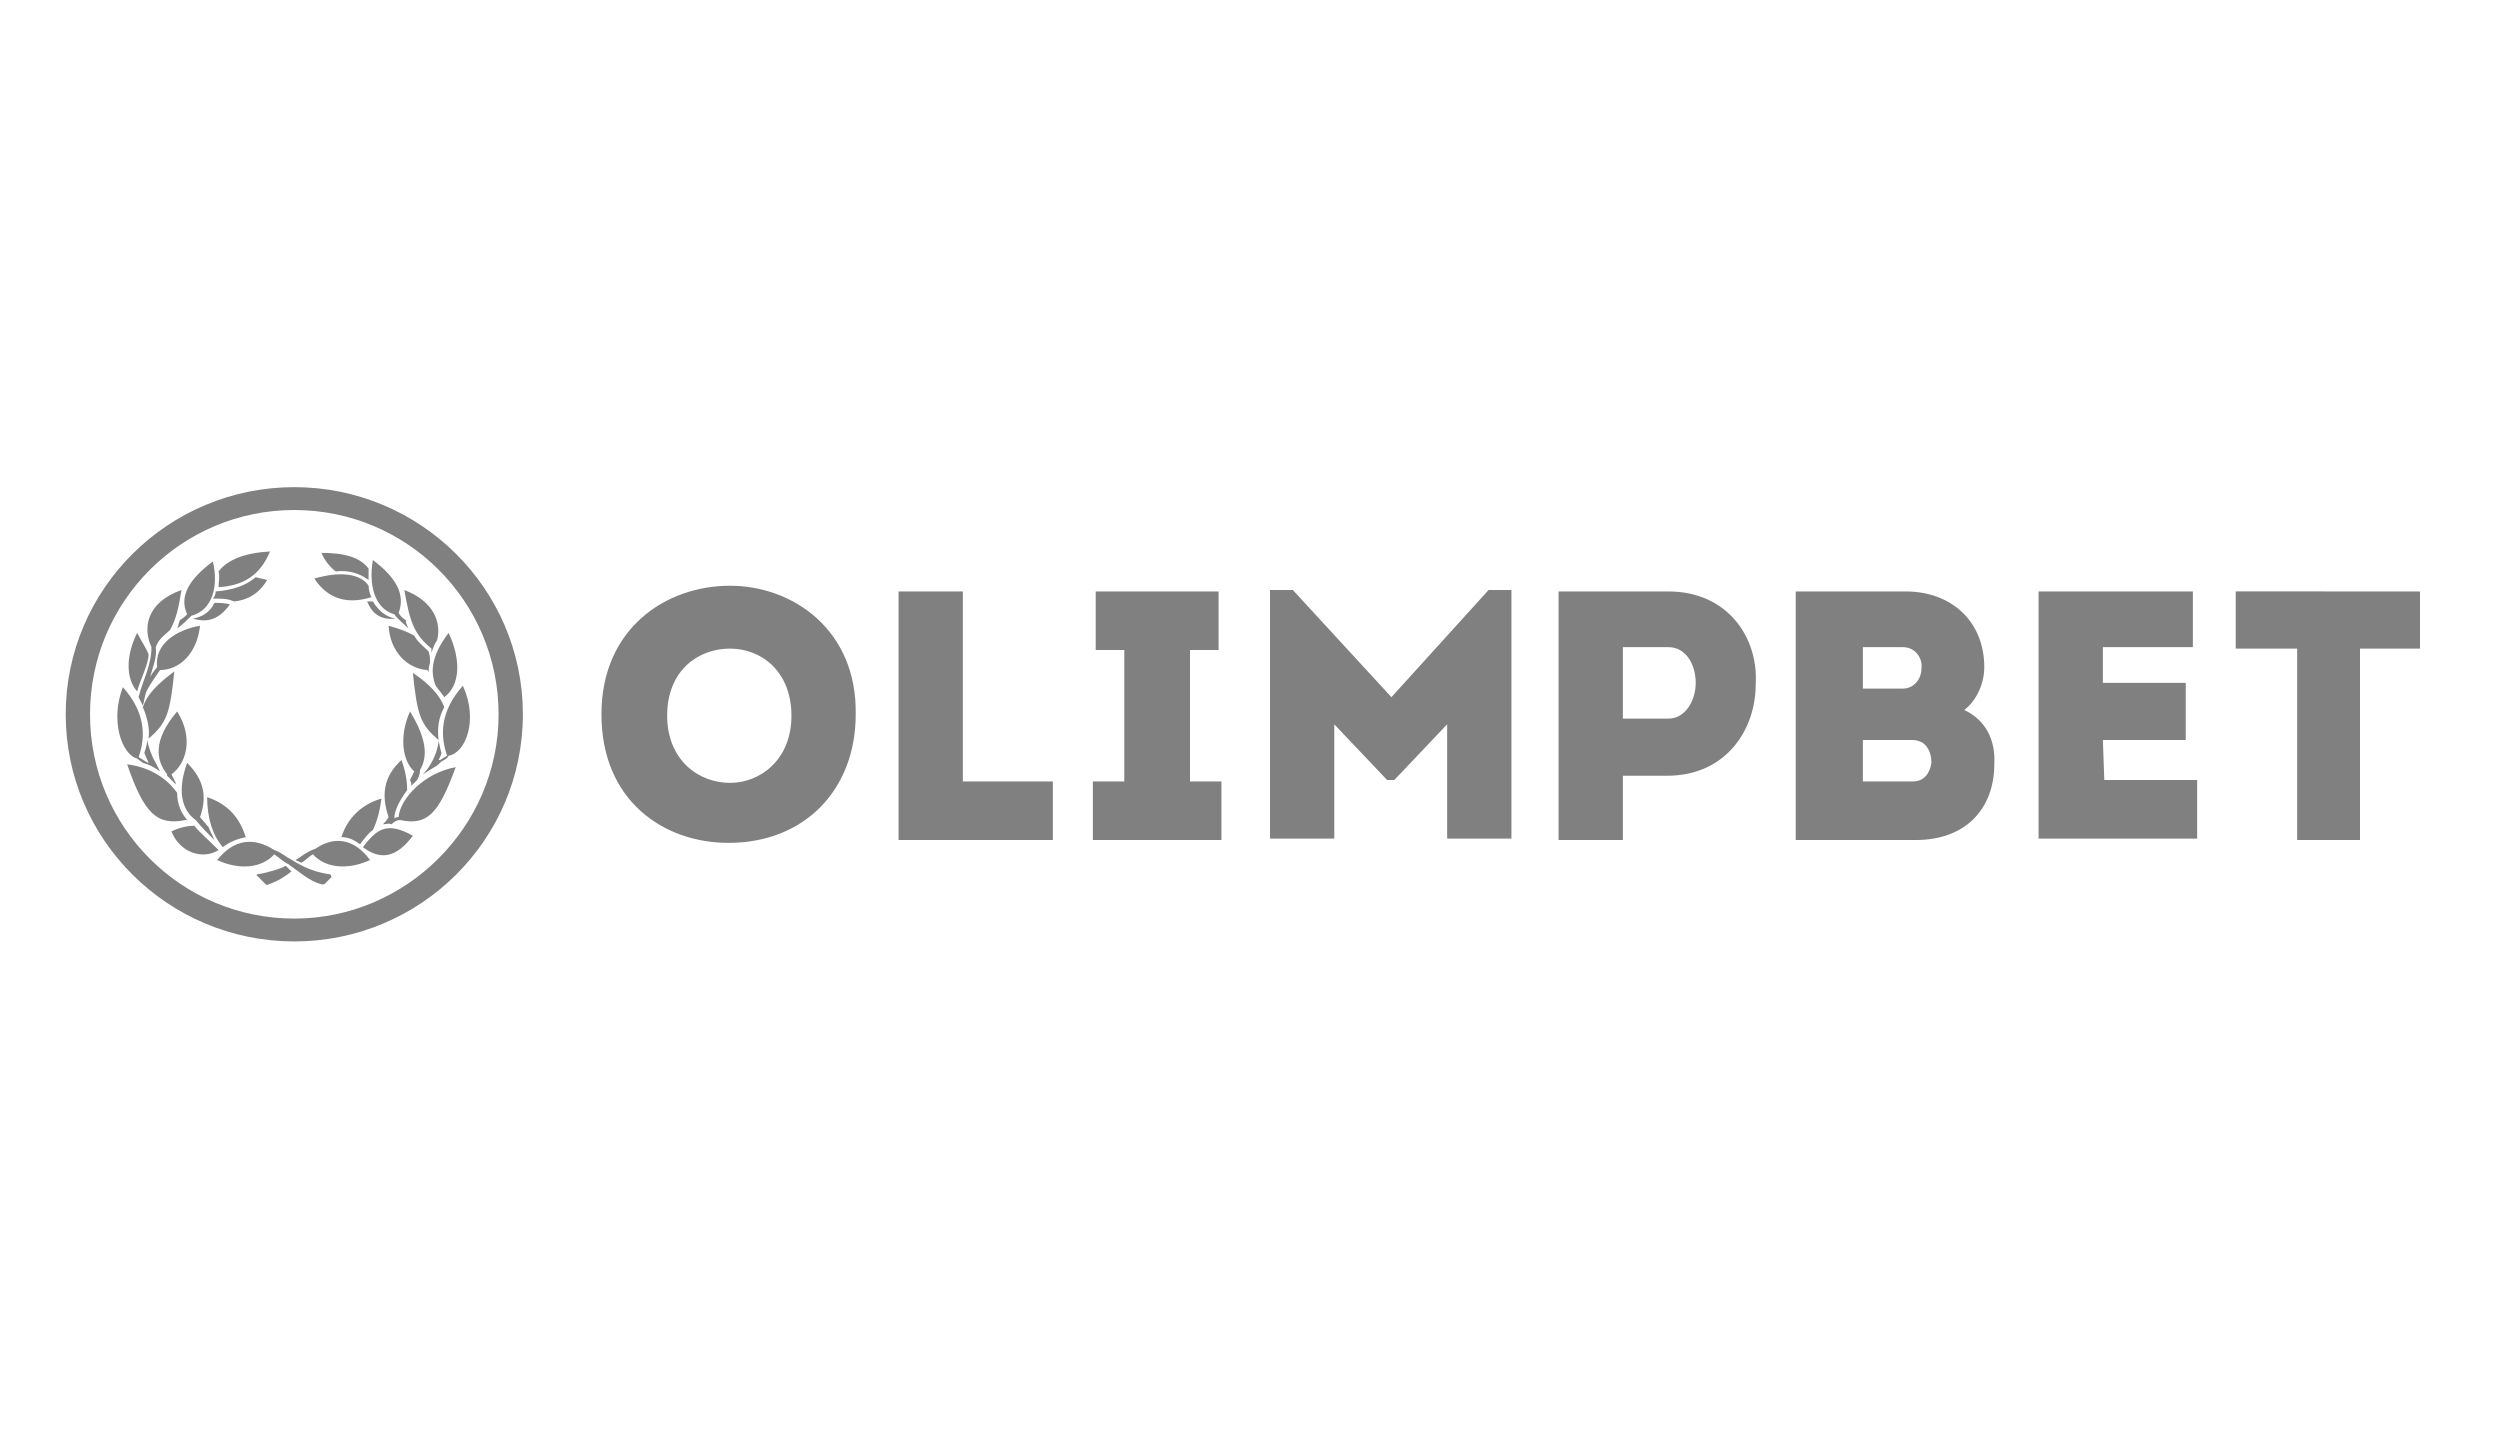 <?xml version="1.0" encoding="UTF-8"?>
<!DOCTYPE svg PUBLIC "-//W3C//DTD SVG 1.0//EN" "http://www.w3.org/TR/2001/REC-SVG-20010904/DTD/svg10.dtd">
<!-- Creator: CorelDRAW 2020 (64-Bit) -->
<svg xmlns="http://www.w3.org/2000/svg" xml:space="preserve" width="14.817mm" height="8.467mm" version="1.0" style="shape-rendering:geometricPrecision; text-rendering:geometricPrecision; image-rendering:optimizeQuality; fill-rule:evenodd; clip-rule:evenodd"
viewBox="0 0 1481.66 846.66"
 xmlns:xlink="http://www.w3.org/1999/xlink"
 xmlns:xodm="http://www.corel.com/coreldraw/odm/2003">
 <defs>
  <style type="text/css">
   <![CDATA[
    .fil0 {fill:gray;fill-rule:nonzero}
   ]]>
  </style>
 </defs>
 <g id="Слой_x0020_1">
  <g id="_2185115700240">
   <g>
    <path class="fil0" d="M432.65 347.13c-38.1,0 -76.2,25.4 -76.2,76.2 0,50.8 36.41,76.2 75.35,76.2 44.87,0 75.35,-31.33 75.35,-76.2 0.85,-49.95 -37.25,-76.2 -74.5,-76.2zm0 116.84c-18.63,0 -37.25,-13.55 -37.25,-39.79 0,-27.09 18.63,-39.79 37.25,-39.79 18.63,0 36.41,13.55 36.41,39.79 0,26.24 -18.63,39.79 -36.41,39.79zm138 -0.85l53.34 0 0 34.71 -91.44 0.01 0 -147.32 38.1 0 0 112.6 0 0zm134.62 0l18.63 0 0 34.71 -76.2 0.01 0 -34.71 18.63 -0.01 0 -77.89 -16.94 0 0 -34.71 72.82 0 0 34.71 -16.94 0 0 77.89 0 0zm176.96 -113.45l13.54 0 0 147.32 -38.1 0 0 -67.73 -31.33 33.02 -4.23 0 -31.33 -33.02 0 67.73 -38.09 0 0 -147.32 13.54 0 58.42 63.5 57.58 -63.5zm106.67 0.85c-22.01,0 -43.18,0 -65.19,0l0 147.32 38.1 0 0 -38.1 26.25 0c34.71,0 52.49,-27.09 52.49,-54.19 1.69,-27.94 -16.93,-55.03 -51.65,-55.03zm0 75.35l-27.09 0 0 -42.33 27.09 0c10.16,0 16.09,10.16 16.09,21.17 0,10.15 -5.93,21.16 -16.09,21.16zm175.26 -5.08c7.62,-5.93 11.85,-16.09 11.85,-25.4 0,-27.09 -19.47,-44.87 -46.57,-44.87l-65.18 0 0 147.32 71.12 0c30.48,0 46.57,-19.47 46.57,-44.87 0.84,-14.4 -5.09,-26.25 -17.79,-32.18zm-60.11 -37.25l23.71 0c7.62,0 11.85,6.77 11.01,12.7 0,5.93 -4.23,11.85 -11.01,11.85l-23.71 0 0 -24.55 0 0zm29.63 79.58l-29.63 0 0 -24.55 29.63 0c2.54,0 4.23,0.85 5.93,1.69 3.39,2.54 5.08,6.77 5.08,11.85 -0.85,5.93 -4.23,11.01 -11.01,11.01zm113.46 -0.84l55.03 0 0 34.71 -93.98 0 0 -146.47 91.44 0 0 33.02 -53.34 0 0 21.17 49.11 -0.01 0 33.87 -49.11 0 0.85 23.71 0 0zm187.11 -111.76l0 33.87 -35.56 -0.01 0 113.45 -37.25 0.01 0 -113.46 -36.41 0 0 -33.87 109.22 0.01z"/>
    <path class="fil0" d="M174.42 288.71c-74.51,0 -135.47,60.11 -135.47,134.62 0,74.51 60.96,134.62 135.47,134.62 74.51,0 135.47,-60.11 135.47,-134.62 -0.01,-74.51 -60.97,-134.62 -135.47,-134.62zm0 255.69c-66.89,0 -121.07,-54.19 -121.07,-121.07 0,-66.89 54.19,-121.07 121.07,-121.07 66.89,0 121.07,54.19 121.07,121.07 0,66.88 -55.03,121.07 -121.07,121.07z"/>
    <path class="fil0" d="M129.54 347.98c0,-3.39 0.85,-5.93 0,-9.31 5.08,-6.77 15.24,-11.01 30.48,-11.85 -5.92,14.38 -16.08,20.31 -30.48,21.16zm6.78 7.62l2.54 0.85c7.62,-0.85 14.39,-4.23 19.47,-12.7 -2.54,-0.85 -4.23,-0.85 -6.77,-1.69 -5.93,5.08 -13.55,7.62 -23.71,8.47 0,1.69 -0.85,3.39 -1.69,4.23 4.23,-0.01 7.62,-0.01 10.16,0.84zm-29.64 11.85c-0.85,1.69 -0.85,3.39 -1.69,5.08 3.39,-2.54 5.93,-5.08 8.47,-7.62 12.7,-3.39 16.09,-17.78 12.7,-32.17 -13.55,10.16 -20.32,20.32 -15.24,31.33 -0.85,0.84 -2.54,2.53 -4.24,3.38zm29.64 -9.31c-3.39,-0.85 -6.77,-0.85 -9.31,-0.85 0,0.85 -0.85,0.85 -0.85,1.69 -2.54,4.23 -6.77,6.77 -11.85,7.62 8.46,2.54 15.23,0.85 22.01,-8.46zm-54.19 55.03c0.85,1.69 1.69,3.39 2.54,5.08 0.85,-2.54 0.85,-5.93 2.54,-9.31 1.69,-3.39 5.93,-9.31 7.62,-11.85 11.85,0 22.01,-10.16 23.71,-26.25 -14.39,2.54 -27.09,11.01 -25.4,24.55 -0.85,0.85 -3.39,4.23 -4.23,5.93 1.69,-5.93 4.23,-11.85 3.39,-17.78 1.69,-5.08 5.93,-7.62 8.47,-10.16 3.39,-5.93 5.08,-12.7 6.77,-23.71 -21.17,7.62 -22.86,22.86 -17.78,33.87 -0.01,11 -5.09,19.47 -7.63,29.63zm5.93 -25.4c-1.69,-4.23 -4.23,-7.62 -6.77,-12.7 -6.77,13.55 -6.77,27.09 0,34.71 1.69,-6.77 6.77,-16.08 6.77,-22.01zm15.24 10.16c-10.16,7.62 -16.09,13.55 -18.63,21.17 2.54,5.93 4.23,12.7 3.39,18.63 11.01,-9.32 12.7,-15.25 15.24,-39.8zm-22.01 51.65c0.85,0.85 2.54,1.69 3.39,2.54 3.39,0.85 6.77,2.54 10.16,5.08 -0.85,-1.69 -1.69,-3.39 -2.54,-5.08 -2.54,-4.23 -4.23,-9.31 -5.08,-13.55 0,2.54 -0.85,5.08 -1.69,7.62 0.85,1.69 1.69,4.23 2.54,5.93 -0.85,0 -4.23,-2.54 -5.93,-3.39 4.23,-11.85 4.23,-26.25 -9.31,-41.49 -7.63,19.48 -0.86,39.8 8.46,42.34zm23.7 -27.94c-14.39,16.93 -12.7,28.79 -5.93,37.25 0,0 0,0.85 0,0.85 1.69,1.69 3.39,3.39 5.08,5.08 0,0 0,-0.85 0,-0.85 -0.85,-1.69 -1.69,-3.39 -2.54,-5.08 8.47,-5.93 13.55,-21.17 3.39,-37.25zm5.08 64.34c0.85,0 0.85,0 1.69,0.85 -4.23,-4.23 -6.77,-10.16 -6.77,-16.93 -5.93,-8.47 -16.09,-15.24 -29.63,-16.93 10.16,29.63 17.78,36.4 34.71,33.01zm5.93 0c3.39,4.23 7.62,8.47 11.01,11.85 -0.85,-2.54 -2.54,-5.08 -3.39,-7.62 -1.69,-1.69 -3.39,-4.23 -5.08,-5.93 4.23,-11.85 2.54,-22.01 -7.62,-32.17 -5.93,16.09 -3.39,27.95 5.08,33.87zm-0.85 3.39c-3.39,0 -8.47,0.85 -13.55,3.39 5.08,12.7 18.63,16.93 27.94,11.01 -5.92,-5.93 -11.85,-11.01 -14.39,-14.4zm30.48 6.77c-3.39,-11.01 -10.16,-19.47 -22.86,-23.71 0,12.7 3.39,22.86 9.31,29.63 4.24,-3.38 9.32,-5.07 13.55,-5.92zm49.95 22.02c-12.7,-1.69 -19.47,-6.77 -25.4,-10.16 -2.54,-1.69 -5.08,-3.39 -7.62,-4.23 -11.85,-7.62 -23.71,-6.77 -33.87,5.93 12.7,5.93 26.25,5.08 33.87,-3.39 2.54,1.69 5.08,4.23 8.47,5.93 5.93,4.23 12.7,10.16 19.47,11.85 0.85,0 0.85,0 1.69,0l4.23 -4.23c0.01,-0.86 -0.84,-1.7 -0.84,-1.7zm-8.46 -15.24c-2.54,0.85 -5.93,2.54 -9.31,5.08 -0.85,0.85 -1.69,0.85 -2.54,1.69 0.85,0.85 2.54,0.85 3.39,1.69 2.54,-1.69 5.08,-4.23 6.77,-5.08 7.62,8.47 21.17,9.31 33.87,3.39 -9.32,-12.7 -21.18,-14.39 -32.18,-6.77zm-34.72 15.24c0,0 -0.85,0.85 0,0.85l5.08 5.08c0,0 0.85,0.85 1.69,0 5.08,-1.69 9.31,-4.23 13.55,-7.62 -0.85,-0.85 -2.54,-2.54 -3.39,-3.39 -2.53,1.69 -11,4.23 -16.93,5.08zm49.96 -22.02c4.23,0 7.62,1.69 11.01,4.23 2.54,-3.39 5.08,-6.77 7.62,-8.47 2.54,-5.08 4.23,-11.85 5.08,-18.63 -11.86,3.4 -20.33,11.87 -23.71,22.87zm12.7 5.93c10.16,7.62 19.47,6.77 29.63,-6.77 -15.24,-8.47 -21.17,-4.24 -29.63,6.77zm21.16 -17.78c-0.85,0 -1.69,0 -2.54,0.85 0,-5.08 3.39,-11.01 7.62,-16.93 0,-5.08 -0.85,-11.01 -3.39,-17.78 -11.01,10.16 -11.85,21.17 -7.62,33.87 -0.85,1.69 -2.54,3.39 -3.39,4.23 1.69,0 3.39,-0.85 5.08,0 1.69,-1.69 3.39,-2.54 5.08,-2.54 16.09,3.39 22.86,-3.39 33.02,-31.33 -18.62,3.38 -33.01,18.62 -33.86,29.63zm7.62 -18.63c0.85,-0.85 2.54,-2.54 3.39,-3.39 0.85,-1.69 1.69,-3.39 1.69,-5.93 5.08,-8.47 3.39,-19.47 -5.93,-34.71 -6.77,15.24 -4.23,29.63 2.54,35.56 -0.85,1.69 -1.69,3.39 -2.54,5.08 0.85,1.7 0.85,2.55 0.85,3.39zm30.48 -59.26c-13.55,15.24 -13.55,29.63 -9.31,41.49 -1.69,0.85 -2.54,1.69 -4.23,2.54 0,0 -0.85,0 -0.85,0 0.85,-1.69 1.69,-3.39 1.69,-4.23 -0.85,-2.54 -0.85,-4.23 -1.69,-6.77 -0.85,7.62 -5.08,15.24 -9.31,19.47 2.54,-1.69 4.23,-2.54 6.77,-4.23 1.69,-0.85 2.54,-1.69 4.23,-3.39 1.69,-0.85 3.39,-1.69 4.23,-3.39 10.17,-1.7 17.79,-21.17 8.47,-41.49zm-29.63 -7.62c2.54,24.55 4.23,30.48 15.24,39.79 -0.85,-6.77 0,-13.55 3.39,-19.47 -2.54,-6.78 -8.47,-13.55 -18.63,-20.32zm13.55 7.62c1.69,2.54 3.39,4.23 5.08,6.77 9.31,-6.77 10.16,-22.01 2.54,-38.1 -10.16,13.55 -11.01,22.86 -7.62,31.33zm-2.54 -22.02c0,0.85 0,1.69 0,2.54 0.85,-2.54 1.69,-5.08 3.39,-7.62 2.54,-10.16 -1.69,-22.86 -19.47,-29.63 3.38,19.47 5.92,26.25 16.08,34.71zm-2.54 12.7c0,0 0.85,0.85 0.85,1.69 0,-1.69 0,-3.39 0.85,-5.93 0,-2.54 0,-4.23 -0.85,-6.77 -3.39,-3.39 -6.77,-5.93 -8.47,-9.31 -4.23,-2.54 -9.31,-4.23 -15.24,-5.93 0.84,15.25 11,25.41 22.86,26.25zm-19.48 -33.02c2.54,3.39 5.93,5.93 8.47,8.47 -0.85,-1.69 -1.69,-3.39 -1.69,-5.08 -1.69,-0.85 -3.39,-2.54 -4.23,-4.23 4.23,-11.01 -1.69,-21.17 -15.24,-31.33 -2.55,14.39 0.84,28.79 12.69,32.17zm0.85 2.54c-5.08,-0.85 -8.47,-3.39 -11.85,-7.62 -0.85,-0.85 -0.85,-1.69 -1.69,-2.54 -0.85,0 -2.54,0 -3.39,0 3.38,8.47 9.31,11.01 16.93,10.16zm-14.39 -12.7c-0.85,-1.69 -1.69,-4.23 -1.69,-6.77 -5.08,-7.62 -17.78,-8.47 -32.17,-4.23 8.46,12.7 20.31,15.24 33.86,11zm-21.17 -15.24c6.77,-0.85 12.7,0.85 16.93,3.39 0.85,0.85 1.69,0.85 2.54,1.69 0,-2.54 0,-4.23 0,-6.77 -5.08,-6.77 -14.39,-9.31 -27.94,-9.31 1.7,4.23 5.08,8.46 8.47,11z"/>
   </g>
  </g>
 </g>
</svg>
